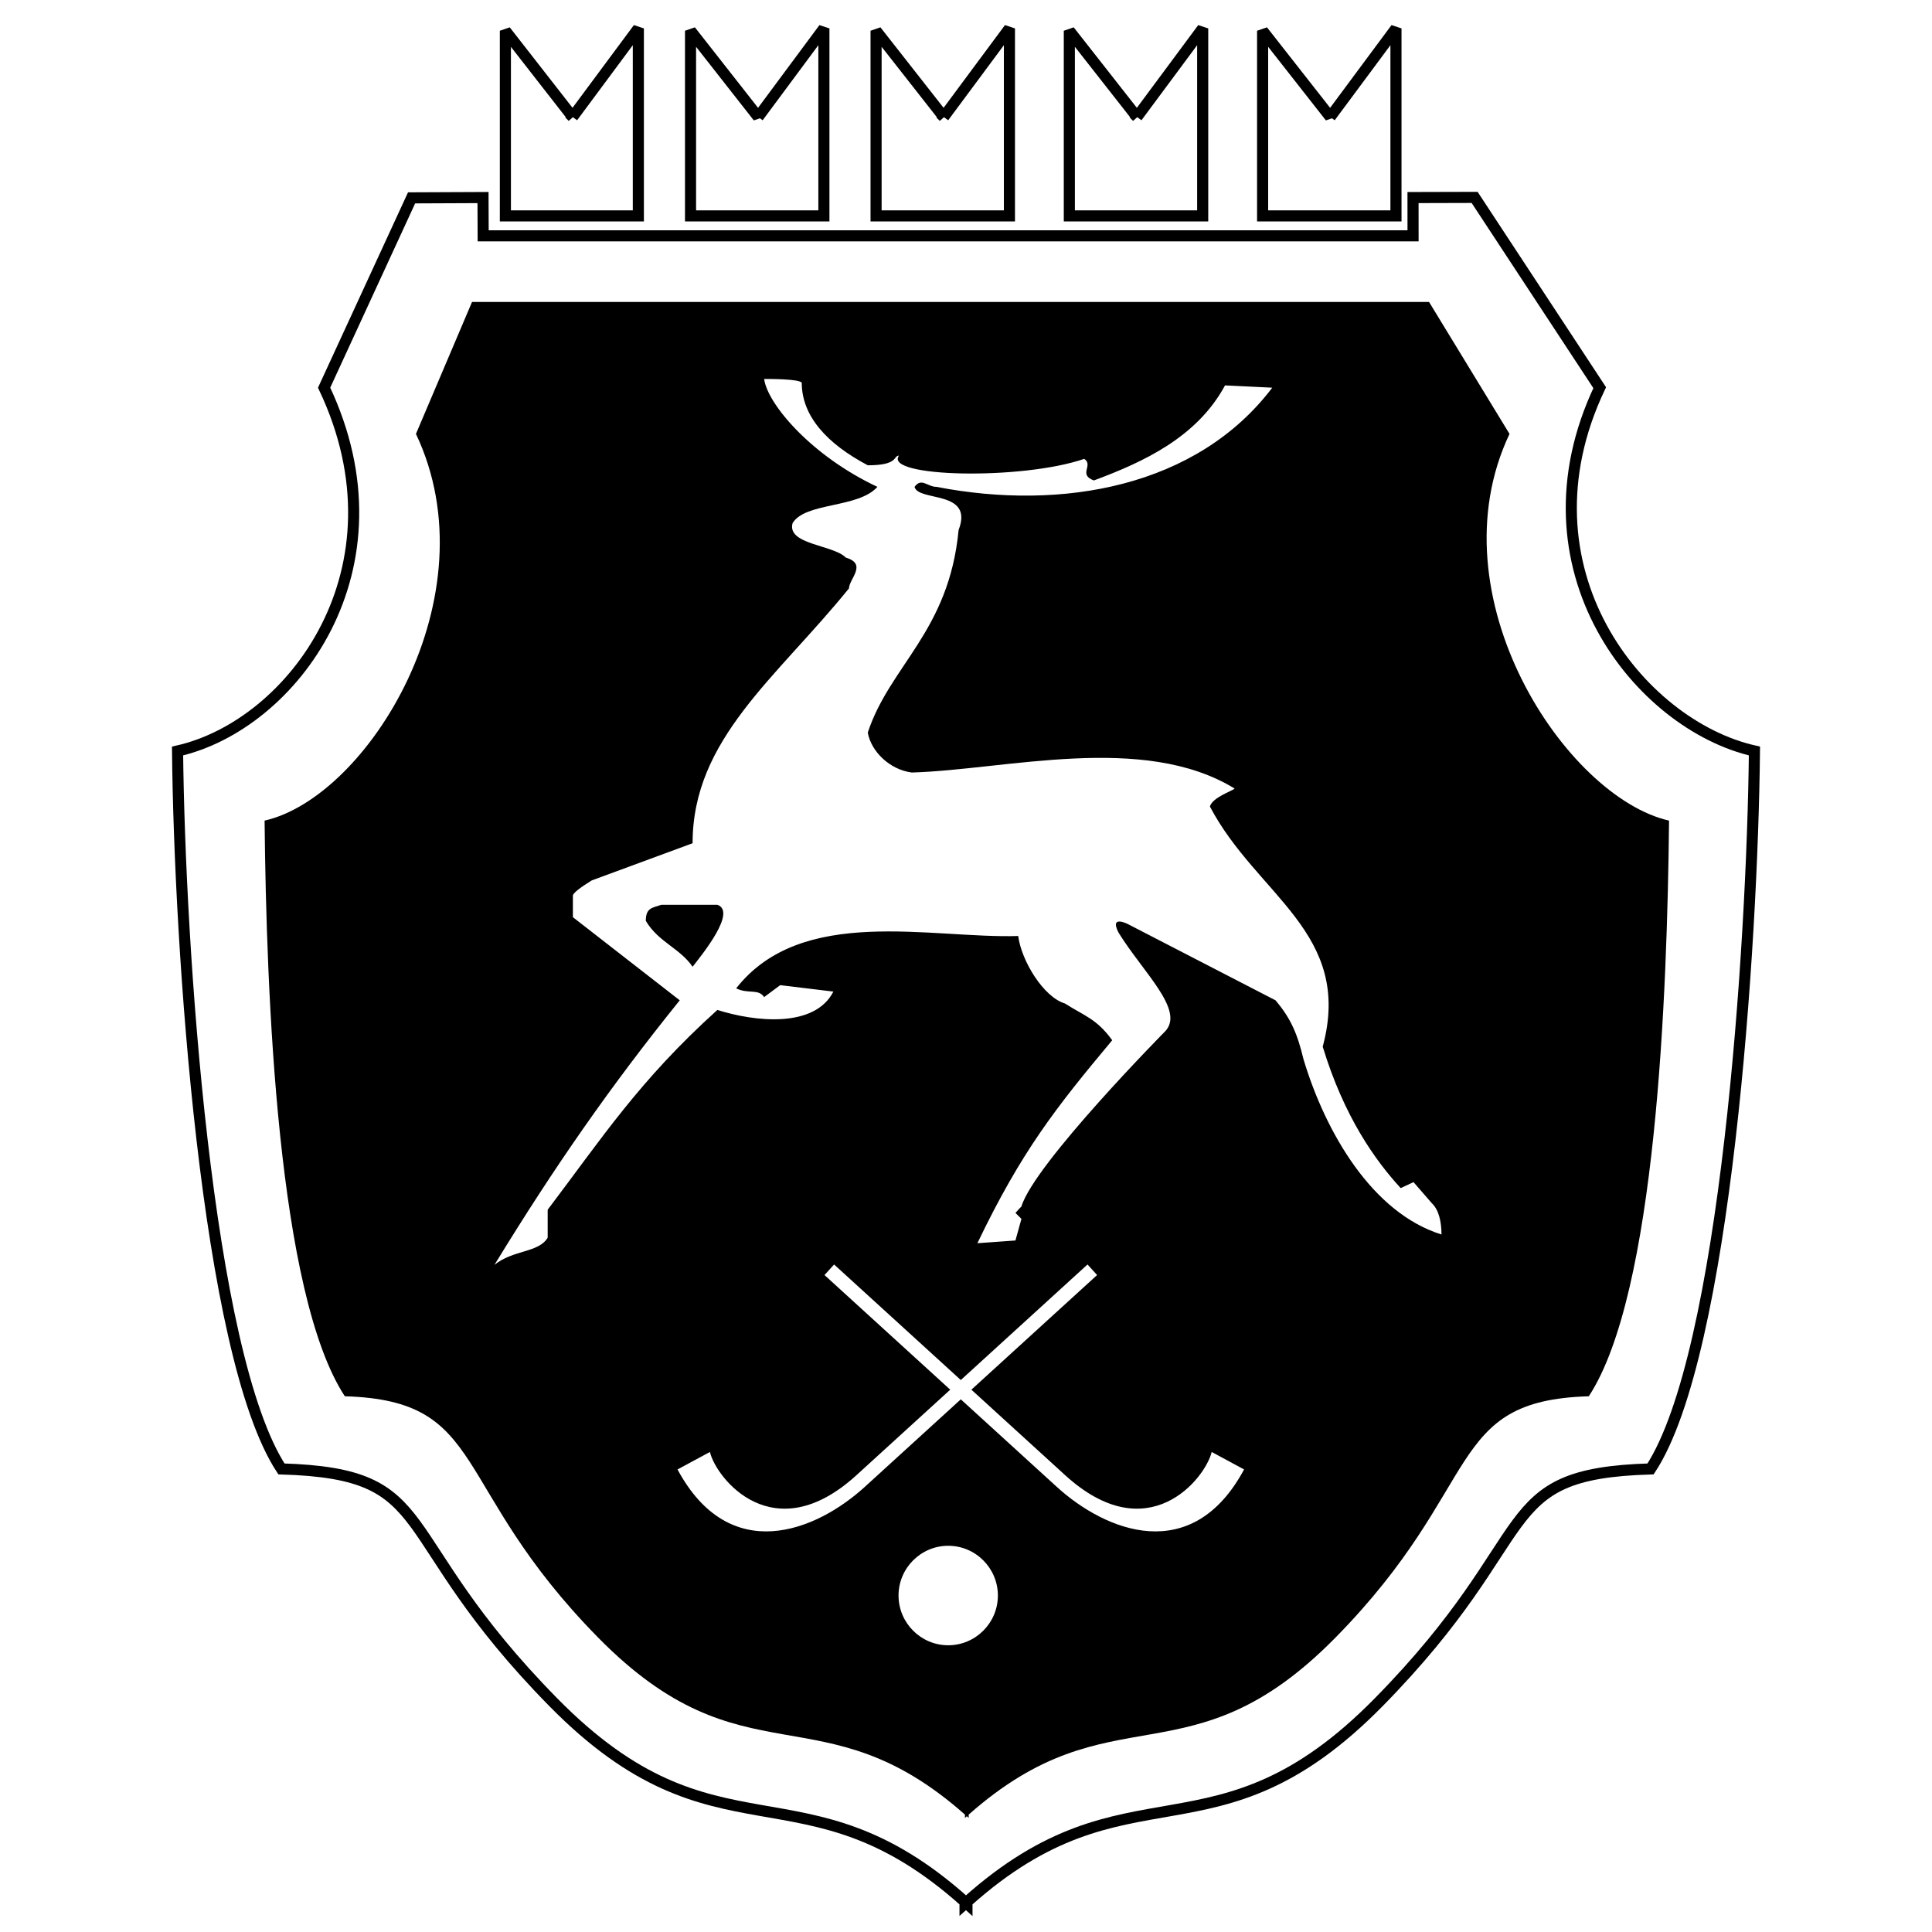 <svg xmlns="http://www.w3.org/2000/svg" width="2500" height="2500" viewBox="0 0 192.756 192.756"><g fill-rule="evenodd" clip-rule="evenodd"><path fill="#fff" d="M0 0h192.756v192.756H0V0z"/><path d="M48.19 19.71l-7.126.031-8.727 18.937c8.572 18.071-3.146 33.659-14.622 36.25.199 19.351 2.863 60.191 10.363 71.627 16.072.479 10.481 6.363 27.144 23.297 16.354 16.617 24.935 5.465 41.059 19.898v.172l.097-.086c.03.029.064.057.096.086v-.172c16.125-14.432 24.706-3.279 41.059-19.898 16.662-16.934 11.072-22.818 27.145-23.297 7.5-11.436 10.164-52.276 10.363-71.627-11.475-2.59-24.01-18.178-15.438-36.249l-12.48-18.985-6.146.017.004 3.819H48.206l-.016-3.82zm84.529-8.04l6.557-8.836v18.705h-13.305V3.068l6.748 8.602zm-19.281 0l6.555-8.836v18.705h-13.305V3.068l6.75 8.602zm-19.283 0l6.556-8.836v18.705H87.406V3.068l6.749 8.602zm-18.511 0L82.2 2.834v18.705H68.895V3.068l6.749 8.602zm-18.512 0l6.556-8.836v18.705H50.422V3.068l6.71 8.602z" fill="#fff" stroke="#000" stroke-width="1.107" stroke-miterlimit="2.613"/><path d="M47.095 30.125l-5.596 13.166C49.18 59.482 36.68 79.55 26.398 81.872c.179 17.338 1.285 47.188 8.005 57.434 14.4.428 10.353 8.912 25.281 24.084 14.584 14.82 22.271 4.986 36.589 17.654v.328c.062-.057.122-.109.186-.164.058.055.124.107.186.164v-.328c14.32-12.662 22.005-2.834 36.589-17.654 14.93-15.17 10.881-23.656 25.281-24.084 6.721-10.246 7.828-40.096 8.006-57.434-10.281-2.321-23.598-22.389-15.916-38.58l-8.029-13.166H47.095v-.001z"/><path d="M65.988 90.27h5.583c1.967.687-1.51 4.948-2.471 6.185-1.235-1.833-3.431-2.474-4.667-4.582 0-1.283.595-1.283 1.555-1.603zm10.25-52.462c.641 0 3.432 0 3.752.367 0 3.345 2.516 6.094 6.589 8.247 3.111 0 2.516-.962 3.111-.962-1.556 2.153 12.216 2.474 18.484.321.961.641-.641 1.558.961 2.153 4.941-1.833 10.295-4.307 13.086-9.484l4.713.229c-7.504 9.896-20.955 12.325-33.492 9.896-.915 0-1.51-.962-2.196 0 .366 1.512 5.948.275 4.393 4.307-.961 10.126-6.863 13.517-9.06 20.206.32 1.878 2.196 3.711 4.393 3.986 9.378-.275 23.105-3.986 32.21 1.603-.32.275-2.195.871-2.471 1.787 4.668 8.889 14.322 12.6 11.256 23.963 2.15 7.057 5.262 11.363 7.779 14.111l1.281-.596 1.83 2.107c.686.643.961 1.834.961 3.117-6.91-2.154-11.576-10.172-13.773-17.504-.594-2.473-1.234-4.031-2.791-5.863l-14.732-7.606s-1.875-.962-.916.871c2.471 3.986 6.59 7.697 4.668 9.804 0 0-13.086 13.242-14.367 17.504 0 0-.32.32-.596.641l.596.596-.596 2.154-3.797.273c4.393-9.162 7.824-13.516 13.451-20.25-1.555-2.154-2.791-2.43-4.711-3.666-2.152-.641-4.348-4.261-4.668-6.735-8.739.275-21.596-3.116-28.14 5.224 1.236.596 2.197 0 2.792.871l1.602-1.191 5.307.641c-1.875 3.666-7.824 3.023-11.576 1.832-7.824 7.057-11.576 12.875-16.93 19.932v2.795c-.915 1.512-3.432 1.191-5.308 2.703 5.994-9.805 11.576-17.822 18.485-26.391l-10.661-8.293v-2.153c0-.275.915-.917 1.876-1.513L69.1 84.13c0-10.401 8.374-16.495 15.603-25.429 0-.917 1.876-2.429-.32-3.07-1.236-1.283-5.902-1.283-5.308-3.437 1.281-2.107 6.543-1.466 8.465-3.619-6.635-3.115-10.982-8.292-11.302-10.767zM82.261 127.211l.957-1.053 23.047 21.016c8.283 7.555 13.996.326 14.625-2.311l3.232 1.744c-5.197 9.664-13.809 6.184-18.684 1.738l-23.177-21.134z" fill="#fff"/><path d="M109.457 127.211l-.957-1.053-23.046 21.016c-8.285 7.555-13.998.326-14.627-2.311l-3.232 1.744c5.198 9.664 13.81 6.184 18.685 1.738l23.177-21.134zM94.603 154.223c2.731 0 4.956 2.23 4.956 4.963 0 2.734-2.225 4.963-4.956 4.963-2.729 0-4.956-2.229-4.956-4.963 0-2.733 2.227-4.963 4.956-4.963z" fill="#fff"/></g></svg>